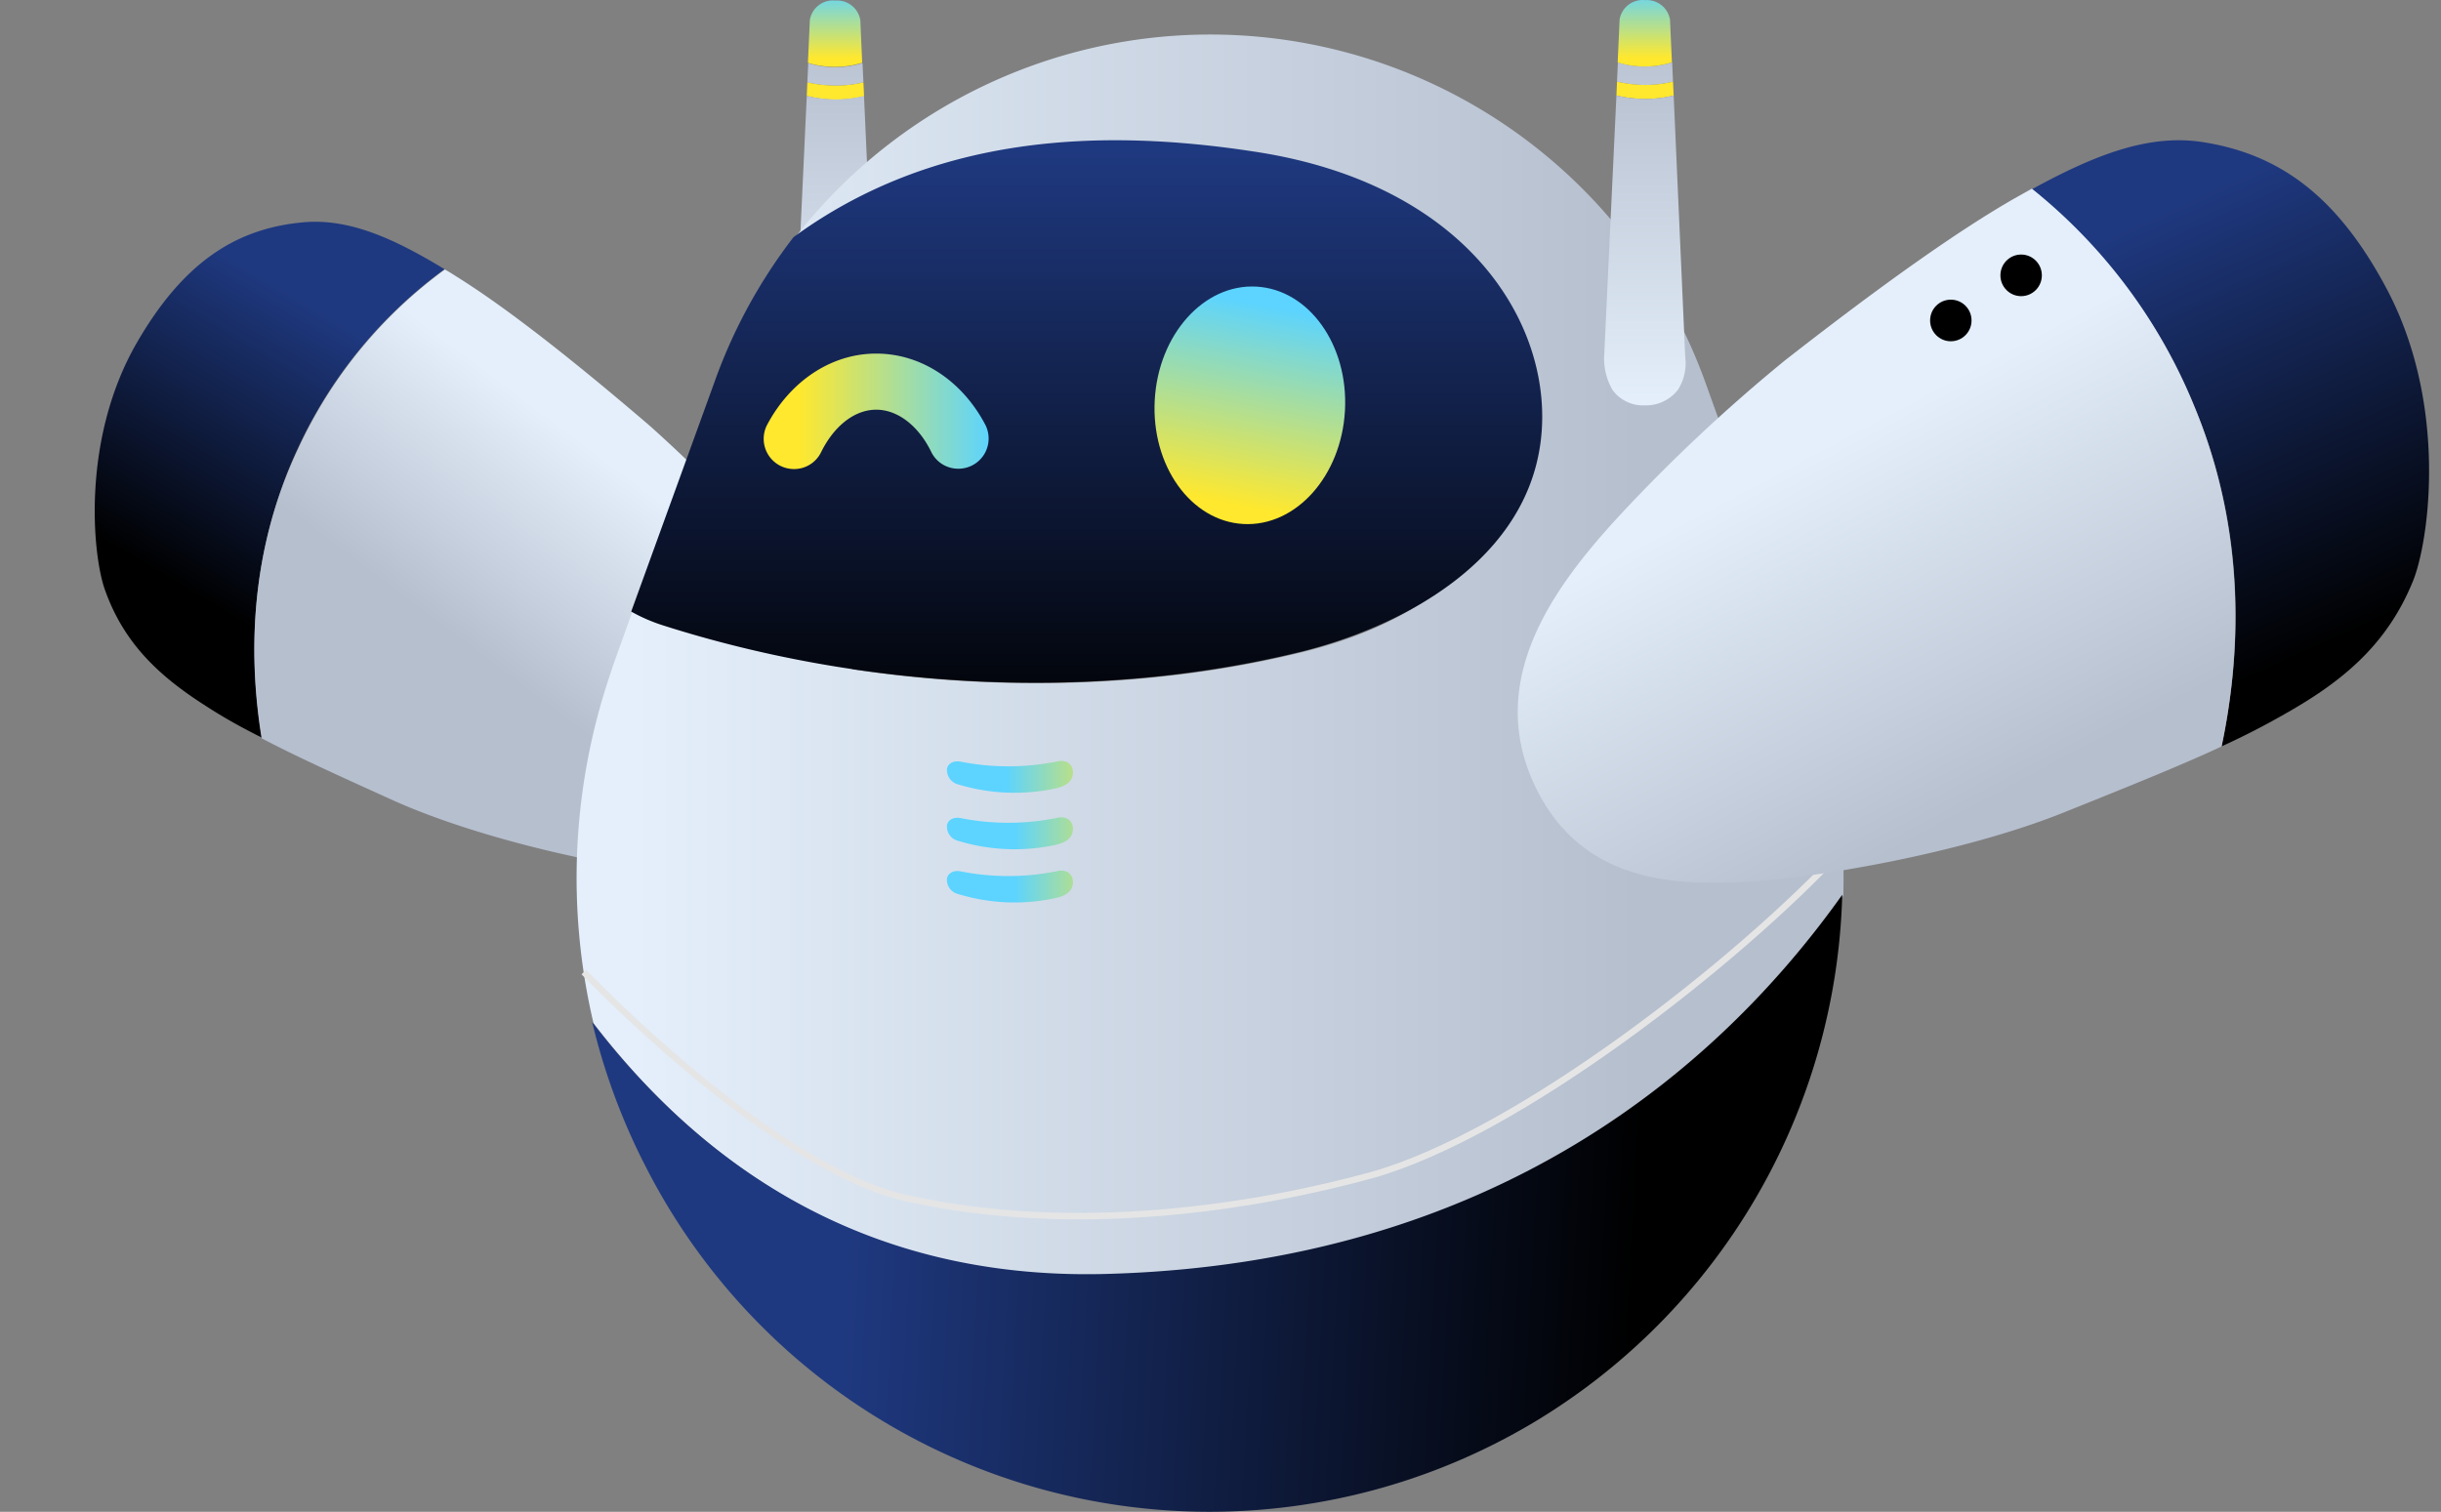 <svg width="205" height="127" viewBox="0 0 205 127" xmlns="http://www.w3.org/2000/svg">
    <rect x="0" y="0" width="205" height="127" fill="#808080" stroke="none"/>
    <defs>
        <linearGradient x1="66.856%" y1="81.499%" x2="20.566%" y2="31.561%" id="a">
            <stop offset="0%"/>
            <stop stop-color="#1F3980" offset="100%"/>
        </linearGradient>
        <linearGradient x1="40.539%" y1="25.129%" x2="62.782%" y2="54.305%" id="b">
            <stop stop-color="#E4EFFB" offset="0%"/>
            <stop stop-color="#B6BFCE" offset="100%"/>
        </linearGradient>
        <linearGradient x1="-311.947%" y1="1350.457%" x2="-311.947%" y2="-176.542%" id="c">
            <stop stop-color="#E4EFFB" offset="0%"/>
            <stop stop-color="#B6BFCE" offset="100%"/>
        </linearGradient>
        <linearGradient x1="-218.811%" y1="-135.038%" x2="-323.811%" y2="-135.038%" id="d">
            <stop stop-color="#FFE82E" offset="0%"/>
            <stop stop-color="#5CD4FF" offset="100%"/>
        </linearGradient>
        <linearGradient x1="-305.222%" y1="96.734%" x2="-305.222%" y2="-14.129%" id="e">
            <stop stop-color="#E4EFFB" offset="0%"/>
            <stop stop-color="#B6BFCE" offset="100%"/>
        </linearGradient>
        <linearGradient x1="-370.288%" y1="87.125%" x2="-370.288%" y2="-14.925%" id="f">
            <stop stop-color="#FFE82E" offset="0%"/>
            <stop stop-color="#5CD4FF" offset="100%"/>
        </linearGradient>
        <linearGradient x1="4.039%" y1="50.265%" x2="84.038%" y2="50.265%" id="g">
            <stop stop-color="#E4EFFB" offset="0%"/>
            <stop stop-color="#B6BFCE" offset="100%"/>
        </linearGradient>
        <linearGradient x1="83.705%" y1="49.954%" x2="20.718%" y2="48.248%" id="h">
            <stop offset="0%"/>
            <stop stop-color="#1F3980" offset="100%"/>
        </linearGradient>
        <linearGradient x1="73.121%" y1="106.876%" x2="73.121%" y2="3.895%" id="i">
            <stop offset="0%"/>
            <stop stop-color="#1F3980" offset="100%"/>
        </linearGradient>
        <linearGradient x1="8.292%" y1="39.885%" x2="93.292%" y2="49.513%" id="j">
            <stop stop-color="#FFE82E" offset="0%"/>
            <stop stop-color="#5CD4FF" offset="100%"/>
        </linearGradient>
        <linearGradient x1="-314.037%" y1="1344.945%" x2="-314.037%" y2="-176.043%" id="k">
            <stop stop-color="#E4EFFB" offset="0%"/>
            <stop stop-color="#B6BFCE" offset="100%"/>
        </linearGradient>
        <linearGradient x1="-221.221%" y1="-133.038%" x2="-326.221%" y2="-133.038%" id="l">
            <stop stop-color="#FFE82E" offset="0%"/>
            <stop stop-color="#5CD4FF" offset="100%"/>
        </linearGradient>
        <linearGradient x1="222.403%" y1="99.504%" x2="222.403%" y2="-11.48%" id="m">
            <stop stop-color="#E4EFFB" offset="0%"/>
            <stop stop-color="#B6BFCE" offset="100%"/>
        </linearGradient>
        <linearGradient x1="-370.288%" y1="86.991%" x2="-370.288%" y2="-16.05%" id="n">
            <stop stop-color="#FFE82E" offset="0%"/>
            <stop stop-color="#5CD4FF" offset="100%"/>
        </linearGradient>
        <linearGradient x1="141.122%" y1="49.096%" x2="47.09%" y2="49.16%" id="o">
            <stop stop-color="#FFE82E" offset="0%"/>
            <stop stop-color="#5CD4FF" offset="100%"/>
        </linearGradient>
        <linearGradient x1="147.577%" y1="49.092%" x2="53.548%" y2="49.156%" id="p">
            <stop stop-color="#FFE82E" offset="0%"/>
            <stop stop-color="#5CD4FF" offset="100%"/>
        </linearGradient>
        <linearGradient x1="147.577%" y1="49.032%" x2="53.547%" y2="49.096%" id="q">
            <stop stop-color="#FFE82E" offset="0%"/>
            <stop stop-color="#5CD4FF" offset="100%"/>
        </linearGradient>
        <linearGradient x1="15.783%" y1="50.18%" x2="100.79%" y2="50.18%" id="r">
            <stop stop-color="#FFE82E" offset="0%"/>
            <stop stop-color="#5CD4FF" offset="100%"/>
        </linearGradient>
        <linearGradient x1="64.998%" y1="85.1%" x2="41.742%" y2="9.459%" id="s">
            <stop offset="0%"/>
            <stop stop-color="#1F3980" offset="100%"/>
        </linearGradient>
        <linearGradient x1="38.26%" y1="40.282%" x2="65.957%" y2="87.949%" id="t">
            <stop stop-color="#E4EFFB" offset="0%"/>
            <stop stop-color="#B6BFCE" offset="100%"/>
        </linearGradient>
        <linearGradient x1="14.187%" y1="-430.096%" x2="50.909%" y2="-489.214%" id="u">
            <stop offset="0%"/>
            <stop stop-color="#1F3980" offset="100%"/>
        </linearGradient>
        <linearGradient x1="13.988%" y1="-429.896%" x2="50.71%" y2="-489.014%" id="v">
            <stop offset="0%"/>
            <stop stop-color="#1F3980" offset="100%"/>
        </linearGradient>
    </defs>
    <g fill="none" fill-rule="evenodd">
        <g fill-rule="nonzero">
            <path d="M18.263 37.398a38.684 38.684 0 0 1-9.923-16.72C4.4 23.838 1.506 26.818.55 30.6-.849 36.021.317 41.091 5.244 47c6.03 7.244 15.582 9.678 18.643 9.692 4.85.042 8.462-1.853 12.096-4.643 1.397-1.05 2.606-2.098 4.095-3.497-6.324-1.168-14.738-4.098-21.816-11.154z" fill="url(#a)" transform="rotate(70 21.455 42.35)"/>
            <path d="M62.348 20.335c1.726-3.762 4.654-10.405-.936-16.384-5.59-5.98-13.584-4.007-20.006-1.637a117.063 117.063 0 0 0-14.828 6.679c-7.358 4.146-13.381 7.88-17.245 10.902-.329.251-.643.49-.958.762a38.684 38.684 0 0 0 9.95 16.748c6.989 7.056 15.43 9.98 21.788 11.189 2.097-1.895 4.62-4.44 8.644-8.56 5.618-5.748 11.565-15.251 13.591-19.699z" fill="url(#b)" transform="rotate(70 21.455 42.35)"/>
        </g>
        <g transform="translate(48.425)">
            <path d="m19.377 6.92.077-1.615a7.57 7.57 0 0 0 2.271.336 7.416 7.416 0 0 0 2.285-.343l.077 1.623c-.77.181-1.558.273-2.348.273a11.172 11.172 0 0 1-2.362-.273z" fill="url(#c)" fill-rule="nonzero"/>
            <path d="m19.328 8.06.05-1.14c.772.175 1.562.266 2.354.274.793 0 1.583-.091 2.355-.273l.056 1.168c-.787.19-1.594.286-2.404.286a10.802 10.802 0 0 1-2.41-.314z" fill="url(#d)" fill-rule="nonzero"/>
            <path d="M19.328 8.06a11.13 11.13 0 0 0 2.404.287c.81 0 1.617-.096 2.404-.286l.985 21.909a4.128 4.128 0 0 1-.594 2.797 3.395 3.395 0 0 1-2.795 1.329 3.206 3.206 0 0 1-2.711-1.259 5.234 5.234 0 0 1-.7-3.049l1.007-21.727z" fill="url(#e)" fill-rule="nonzero"/>
            <path d="M21.732.047a1.978 1.978 0 0 1 2.096 1.643l.154 3.58c-.74.233-1.51.349-2.285.343a7.57 7.57 0 0 1-2.271-.336l.16-3.587A1.964 1.964 0 0 1 21.733.047z" fill="url(#f)" fill-rule="nonzero"/>
            <path d="M2.774 56.781c.126-.378.245-.762.378-1.14l1.523-4.238c.843.475 1.733.861 2.655 1.154 16.89 5.392 36.252 6.455 53.484 2.259 9.245-2.259 18.755-7.643 18.755-20.16 0-13.777-10.118-17.889-18.594-16.854-14.388 1.762-28.685 4.252-42.625 2.154A44.18 44.18 0 0 1 60.17 3.45a44.206 44.206 0 0 1 34.631 28.688l4.493 12.503 3.963 11.021a53.436 53.436 0 0 1 3.123 19.58c-10.16 14.294-28.999 30.973-61.827 31.854-20.83.56-34.31-9.643-43.135-21.14a53.256 53.256 0 0 1 1.355-29.175z" fill="url(#g)" fill-rule="nonzero"/>
            <path d="M44.463 107.019c32.842-.874 51.667-17.56 61.827-31.853a53.336 53.336 0 0 1-26.022 44.391 53.156 53.156 0 0 1-54.253 0A53.019 53.019 0 0 1 5.842 98.082a53.795 53.795 0 0 1-4.535-12.224c8.84 11.518 22.36 21.72 43.156 21.161z" fill="url(#h)" fill-rule="nonzero"/>
            <path d="M18.21 19.928c11.746-8.595 25.722-9.224 38.95-7.154 16.77 2.622 23.933 13.21 23.933 22.224 0 11.398-11.18 17.531-20.37 19.783C43.5 58.977 24.13 57.921 7.24 52.53a14.193 14.193 0 0 1-2.655-1.154l6.988-19.265a44.192 44.192 0 0 1 6.638-12.182z" fill="url(#i)" fill-rule="nonzero"/>
            <ellipse fill="url(#j)" fill-rule="nonzero" transform="rotate(-86.84 56.54 34.048)" cx="56.54" cy="34.048" rx="9.986" ry="8"/>
            <path d="m87.374 6.858.077-1.616a7.576 7.576 0 0 0 2.271.343 7.458 7.458 0 0 0 2.285-.35l.07 1.623a9.846 9.846 0 0 1-2.348.28 11.062 11.062 0 0 1-2.355-.28z" fill="url(#k)" fill-rule="nonzero"/>
            <path d="m87.326 8.026.048-1.168a11.06 11.06 0 0 0 2.355.28 9.846 9.846 0 0 0 2.348-.28l.056 1.168a10.32 10.32 0 0 1-2.404.286 11.13 11.13 0 0 1-2.403-.286z" fill="url(#l)" fill-rule="nonzero"/>
            <path d="M87.326 8.026a11.13 11.13 0 0 0 2.403.286c.81 0 1.617-.097 2.404-.286l.971 21.944a4.198 4.198 0 0 1-.6 2.755 3.395 3.395 0 0 1-2.796 1.329 3.172 3.172 0 0 1-2.704-1.287 5.199 5.199 0 0 1-.699-3.042l1.02-21.7z" fill="url(#m)" fill-rule="nonzero"/>
            <path d="M89.73.012a1.97 1.97 0 0 1 2.096 1.643l.16 3.58a7.46 7.46 0 0 1-2.285.35 7.578 7.578 0 0 1-2.27-.343l.16-3.587A1.957 1.957 0 0 1 89.736.012h-.007z" fill="url(#n)" fill-rule="nonzero"/>
            <path d="M32.053 65.9c2.662.804 5.485.917 8.203.329.7-.168 1.398-.469 1.433-1.329 0-.622-.468-1.168-1.433-.916-2.64.524-5.36.524-8 0-.615-.119-1.084.16-1.154.608-.044.61.357 1.163.95 1.308z" fill="url(#o)" fill-rule="nonzero"/>
            <path d="M32.053 70.641c2.662.807 5.486.92 8.203.329.7-.168 1.398-.469 1.433-1.329 0-.622-.468-1.168-1.433-.916-2.64.525-5.36.525-8 0-.615-.119-1.084.161-1.154.616a1.238 1.238 0 0 0 .95 1.3z" fill="url(#p)" fill-rule="nonzero"/>
            <path d="M32.053 75.11c2.661.81 5.486.924 8.203.328.7-.167 1.398-.468 1.433-1.321 0-.623-.468-1.168-1.433-.916-2.64.524-5.36.524-8 0-.615-.12-1.084.16-1.154.615a1.23 1.23 0 0 0 .95 1.294z" fill="url(#q)" fill-rule="nonzero"/>
            <path d="M.608 81.662s15.646 16.462 27.147 19.007c14.416 3.196 29.468.658 38.97-1.937 12.348-3.461 30.858-17.965 39.572-27.391" stroke="#E5E5E5" stroke-width=".539"/>
            <path d="M25.163 34.417c1.873 0 3.606 1.448 4.626 3.56a2.515 2.515 0 0 0 2.27 1.398 2.536 2.536 0 0 0 2.272-3.678c-1.88-3.594-5.283-5.993-9.168-5.993-3.885 0-7.295 2.427-9.182 6.021a2.54 2.54 0 0 0 2.271 3.678 2.516 2.516 0 0 0 2.271-1.398c1.048-2.14 2.76-3.588 4.64-3.588z" fill="url(#r)" fill-rule="nonzero"/>
        </g>
        <g transform="translate(127.462 11.783)" fill-rule="nonzero">
            <path d="M56.832 22.383A45.312 45.312 0 0 0 43.192 4.11C48.377 1.271 52.905-.526 57.419.138c6.485.98 11.41 4.483 15.61 12.44 5.137 9.791 3.494 21.204 2.146 24.476-2.145 5.26-5.807 8.315-10.482 10.986a65.337 65.337 0 0 1-5.59 2.882c1.586-7.378 2.222-17.784-2.271-28.539z" fill="url(#s)"/>
            <path d="M18.588 62.327c-4.835.168-13.34.357-17.28-8.391-3.941-8.749 1.775-16.483 7.211-22.378a139.05 139.05 0 0 1 13.885-13.035c7.79-6.091 14.534-10.93 19.523-13.755l1.251-.7a45.312 45.312 0 0 1 13.64 18.273c4.465 10.755 3.857 21.16 2.299 28.58-2.984 1.4-6.883 2.994-13.144 5.504-8.714 3.532-21.683 5.7-27.385 5.902z" fill="url(#t)"/>
            <ellipse fill="url(#u)" cx="42.277" cy="11.348" rx="1.74" ry="1.748"/>
            <ellipse fill="url(#v)" cx="36.372" cy="15.138" rx="1.74" ry="1.748"/>
        </g>
    </g>
</svg>
